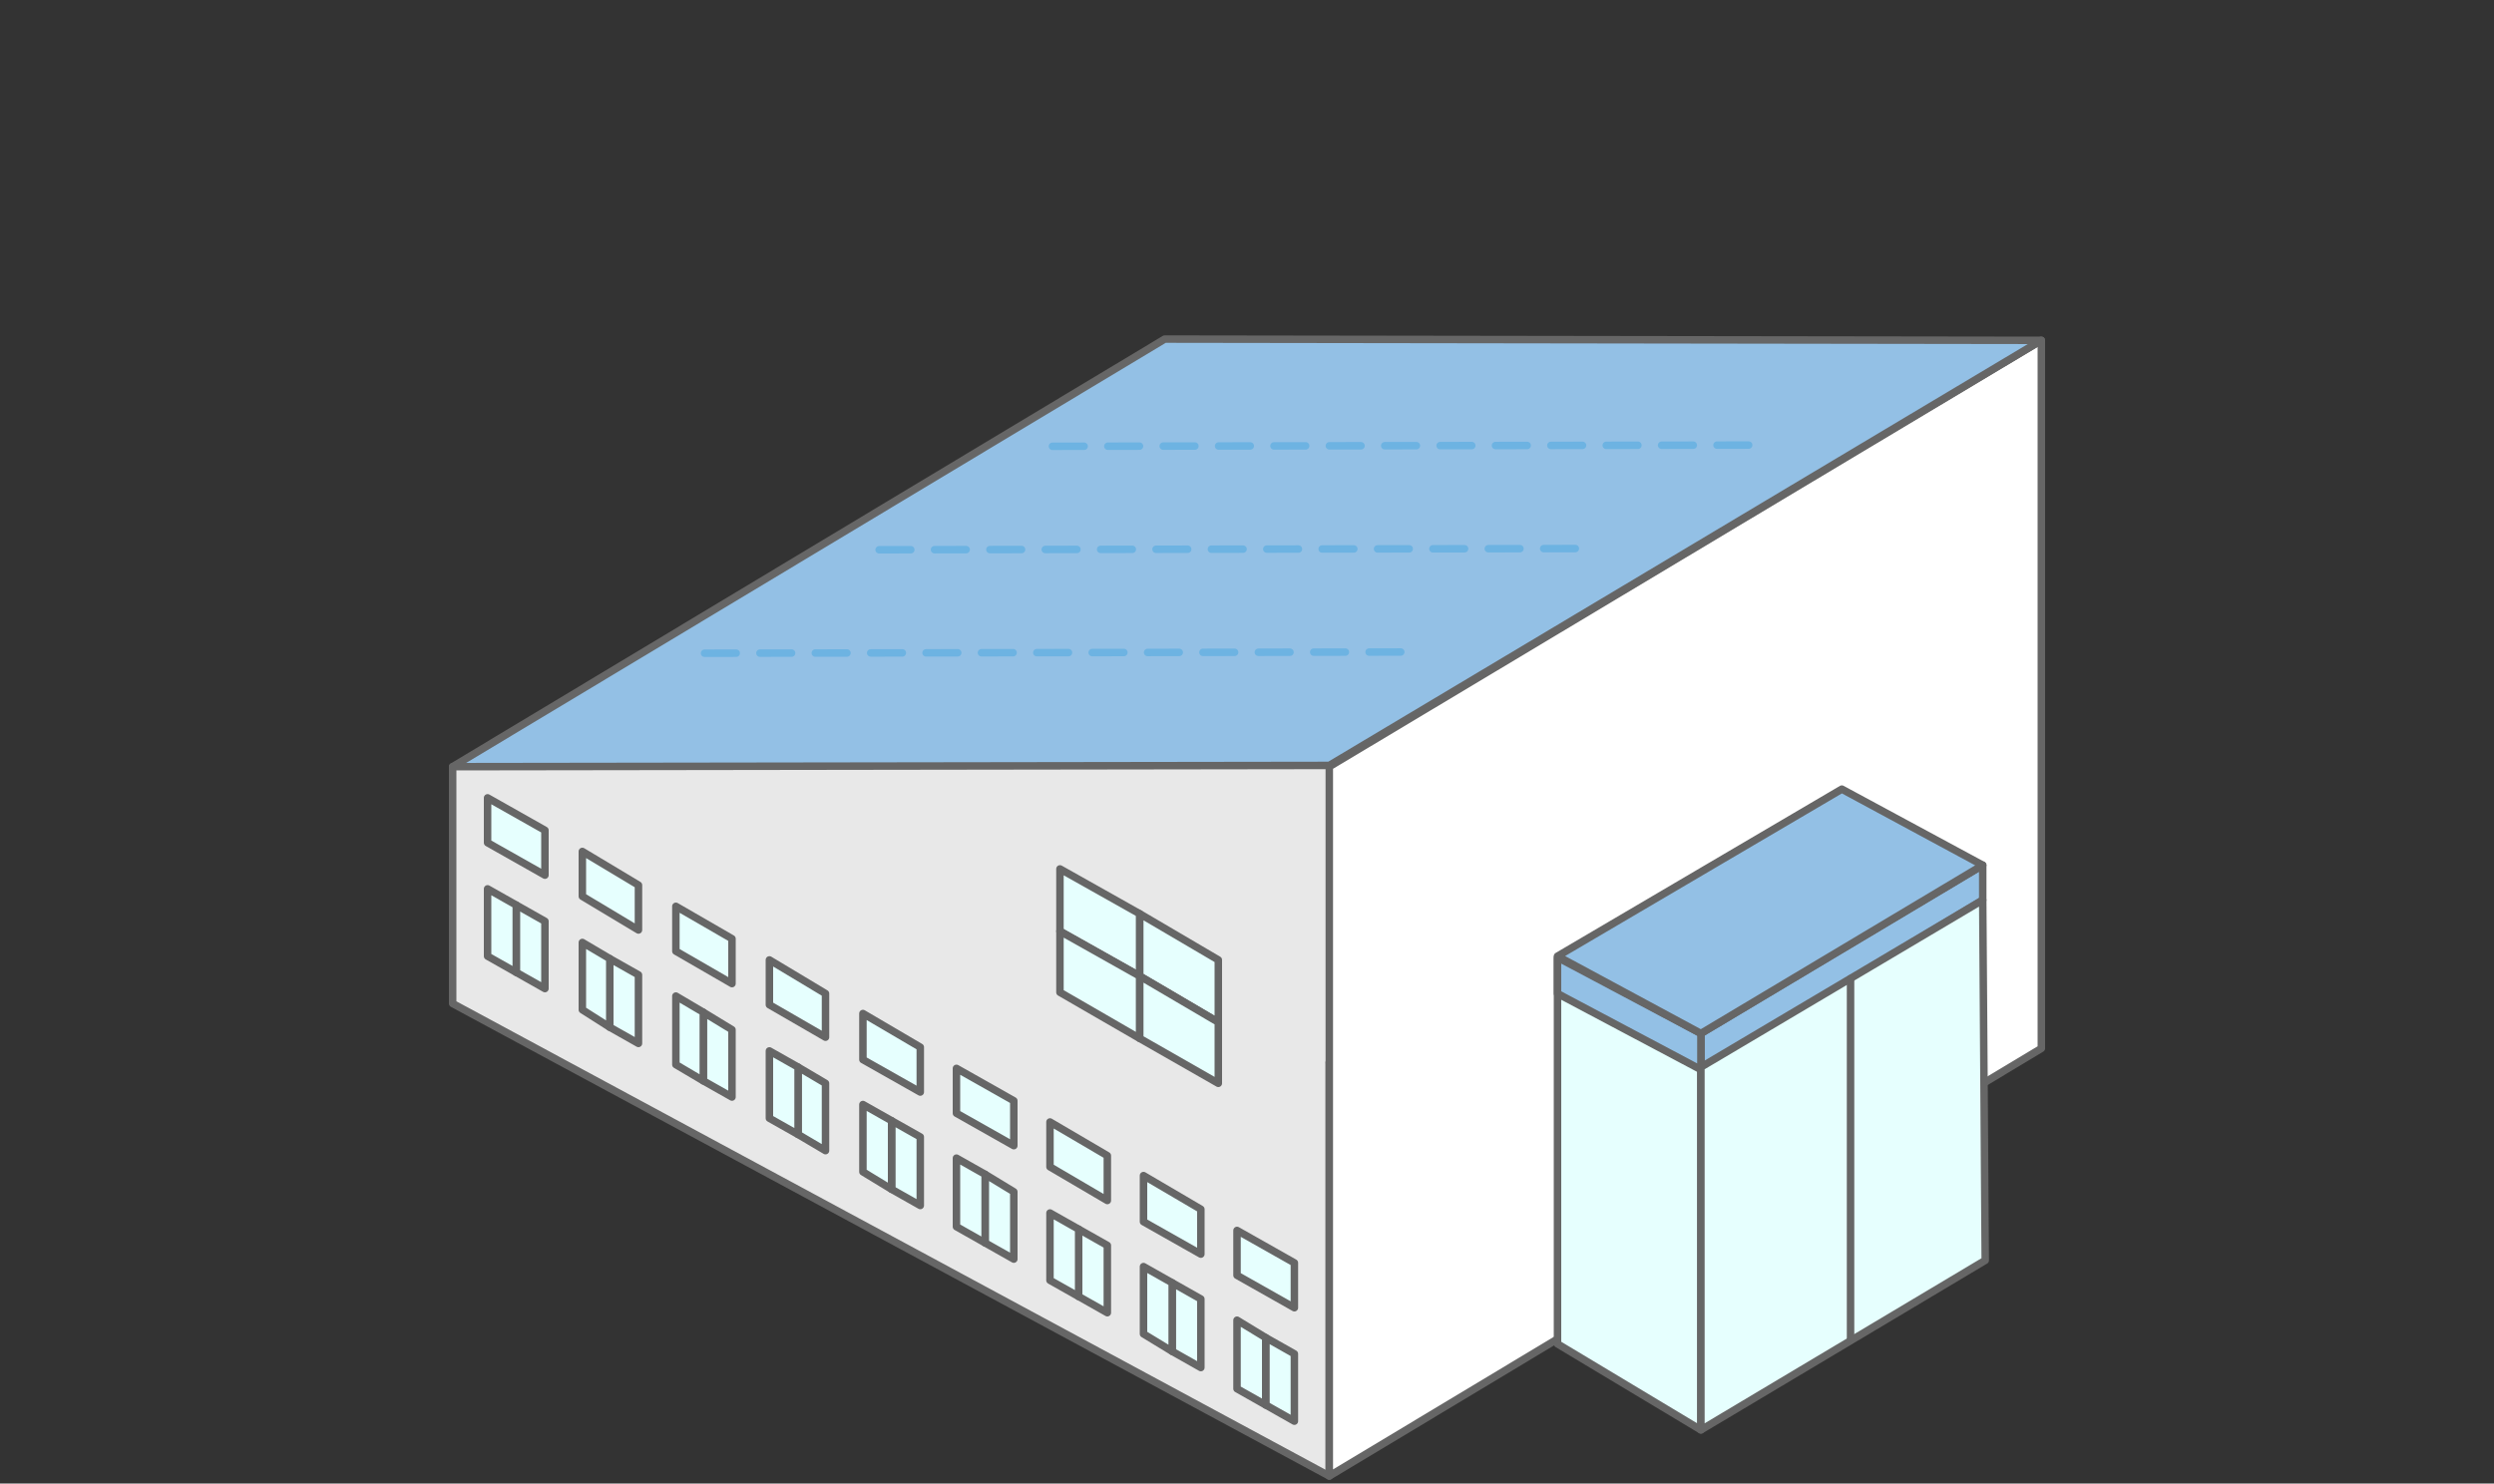 <?xml version="1.0" encoding="utf-8"?>
<!-- Generator: Adobe Illustrator 25.2.1, SVG Export Plug-In . SVG Version: 6.00 Build 0)  -->
<svg version="1.1" id="レイヤー_1" xmlns="http://www.w3.org/2000/svg" xmlns:xlink="http://www.w3.org/1999/xlink" x="0px"
	 y="0px" viewBox="0 0 200 119" style="enable-background:new 0 0 200 119;" xml:space="preserve">
<rect x="0" y="0" width="200" height="119" fill="#333333" stroke="none"/>
<style type="text/css">
	.st0{fill:#E8E8E8;}
	.st1{fill:none;stroke:#666666;stroke-width:0.6;stroke-linecap:round;stroke-linejoin:round;stroke-miterlimit:10;}
	.st2{fill:#FFFFFF;}
	.st3{fill:#E6FFFE;stroke:#666666;stroke-width:0.6;stroke-linecap:round;stroke-linejoin:round;stroke-miterlimit:10;}
	.st4{fill:none;}
	.st5{fill:#93C0E5;stroke:#666666;stroke-width:0.6;stroke-linecap:round;stroke-linejoin:round;stroke-miterlimit:10;}
	
		.st6{fill:none;stroke:#6DB3E2;stroke-width:0.6;stroke-linecap:round;stroke-linejoin:round;stroke-miterlimit:10;stroke-dasharray:2.538,1.903;}
</style>
<g>
	<polygon class="st0" points="106.6,118.4 36.3,80.5 36.3,61.5 106.6,61.5 	"/>
	<line class="st1" x1="106.6" y1="85.2" x2="163.7" y2="51.2"/>
	<polyline class="st1" points="106.6,85.3 106.6,118.4 36.3,80.5 36.3,61.5 	"/>
	<polygon class="st2" points="163.7,27.3 106.6,61.2 106.6,118.4 163.7,84.1 	"/>
	<polygon class="st1" points="163.7,27.3 106.6,61.5 106.6,118.4 163.7,84.1 	"/>
	<polygon class="st3" points="101.5,112.7 103.8,114 103.8,108.6 101.5,107.3 	"/>
	<polygon class="st3" points="99.2,111.4 101.5,112.7 101.5,107.3 99.2,105.9 	"/>
	<polygon class="st3" points="99.2,102.3 103.8,104.9 103.8,101.3 99.2,98.7 	"/>
	<polygon class="st3" points="94,108.4 96.3,109.7 96.3,104.2 94,102.9 	"/>
	<polygon class="st3" points="91.7,107 94,108.4 94,102.9 91.7,101.6 	"/>
	<polygon class="st3" points="91.7,98 96.3,100.6 96.3,97 91.7,94.3 	"/>
	<polygon class="st3" points="86.5,104 88.8,105.3 88.8,99.9 86.5,98.6 	"/>
	<polygon class="st3" points="84.2,102.7 86.5,104 86.5,98.6 84.2,97.3 	"/>
	<polygon class="st3" points="84.2,93.6 88.8,96.3 88.8,92.7 84.2,90 	"/>
	<polygon class="st3" points="79,99.7 81.3,101 81.3,95.6 79,94.2 	"/>
	<polygon class="st3" points="76.7,98.4 79,99.7 79,94.2 76.7,92.9 	"/>
	<polygon class="st3" points="76.7,89.3 81.3,91.9 81.3,88.3 76.7,85.7 	"/>
	<polygon class="st3" points="85,74.7 91.4,78.3 91.4,73.3 85,69.7 	"/>
	<polygon class="st3" points="85,79.6 91.4,83.3 91.4,78.3 85,74.7 	"/>
	<polygon class="st3" points="91.4,78.3 97.7,82 97.7,77 91.4,73.3 	"/>
	<polygon class="st3" points="91.4,83.3 97.7,86.9 97.7,82 91.4,78.3 	"/>
	<polygon class="st3" points="71.5,95.4 73.8,96.7 73.8,91.2 71.5,89.9 	"/>
	<polygon class="st3" points="69.2,94 71.5,95.4 71.5,89.9 69.2,88.6 	"/>
	<polygon class="st3" points="69.2,85 73.8,87.6 73.8,84 69.2,81.3 	"/>
	<polygon class="st3" points="64,91 66.2,92.3 66.2,86.9 64,85.6 	"/>
	<polygon class="st3" points="61.7,89.7 64,91 64,85.6 61.7,84.3 	"/>
	<polygon class="st3" points="61.7,80.6 66.2,83.2 66.2,79.7 61.7,77 	"/>
	<polygon class="st3" points="56.4,86.7 58.7,88 58.7,82.6 56.4,81.2 	"/>
	<polygon class="st3" points="54.2,85.4 56.4,86.7 56.4,81.2 54.2,79.9 	"/>
	<polygon class="st3" points="54.2,76.3 58.7,78.9 58.7,75.3 54.2,72.7 	"/>
	<polygon class="st3" points="48.9,82.4 51.2,83.7 51.2,78.2 48.9,76.9 	"/>
	<polygon class="st3" points="46.7,81 48.9,82.4 48.9,76.9 46.7,75.6 	"/>
	<polygon class="st3" points="46.7,71.9 51.2,74.6 51.2,71 46.7,68.3 	"/>
	<polygon class="st3" points="41.4,78 43.7,79.3 43.7,73.9 41.4,72.6 	"/>
	<polygon class="st3" points="39.1,76.7 41.4,78 41.4,72.6 39.1,71.3 	"/>
	<polygon class="st3" points="39.1,67.6 43.7,70.2 43.7,66.6 39.1,64 	"/>
	<polygon class="st4" points="163.7,27.3 106.6,61.2 106.6,118.4 163.7,84.1 	"/>
	<line class="st1" x1="131.3" y1="103.5" x2="147.9" y2="93.6"/>
	<polyline class="st5" points="93.4,27.2 36.3,61.5 106.6,61.4 163.7,27.3 93.4,27.2 	"/>
	<g>
		<line class="st6" x1="56.5" y1="52.4" x2="113.5" y2="52.3"/>
		<line class="st6" x1="70.5" y1="44.1" x2="127.5" y2="44"/>
		<line class="st6" x1="84.4" y1="35.8" x2="141.4" y2="35.7"/>
	</g>
	<g>
		<polygon class="st3" points="136.4,114.7 124.9,107.8 124.9,76.9 136.4,82.9 		"/>
		<polygon class="st5" points="159,72.2 136.4,85.8 136.4,82.9 159,69.4 		"/>
		<polygon class="st5" points="124.9,76.8 136.4,82.9 136.4,85.8 124.9,79.7 		"/>
		<polygon class="st5" points="124.9,76.7 136.4,82.9 159,69.4 147.7,63.3 		"/>
		<polygon class="st3" points="136.4,85.6 136.4,114.7 159.2,101.1 159,72.2 		"/>
		<line class="st1" x1="148.4" y1="78.5" x2="148.4" y2="107.5"/>
	</g>
</g>
</svg>
